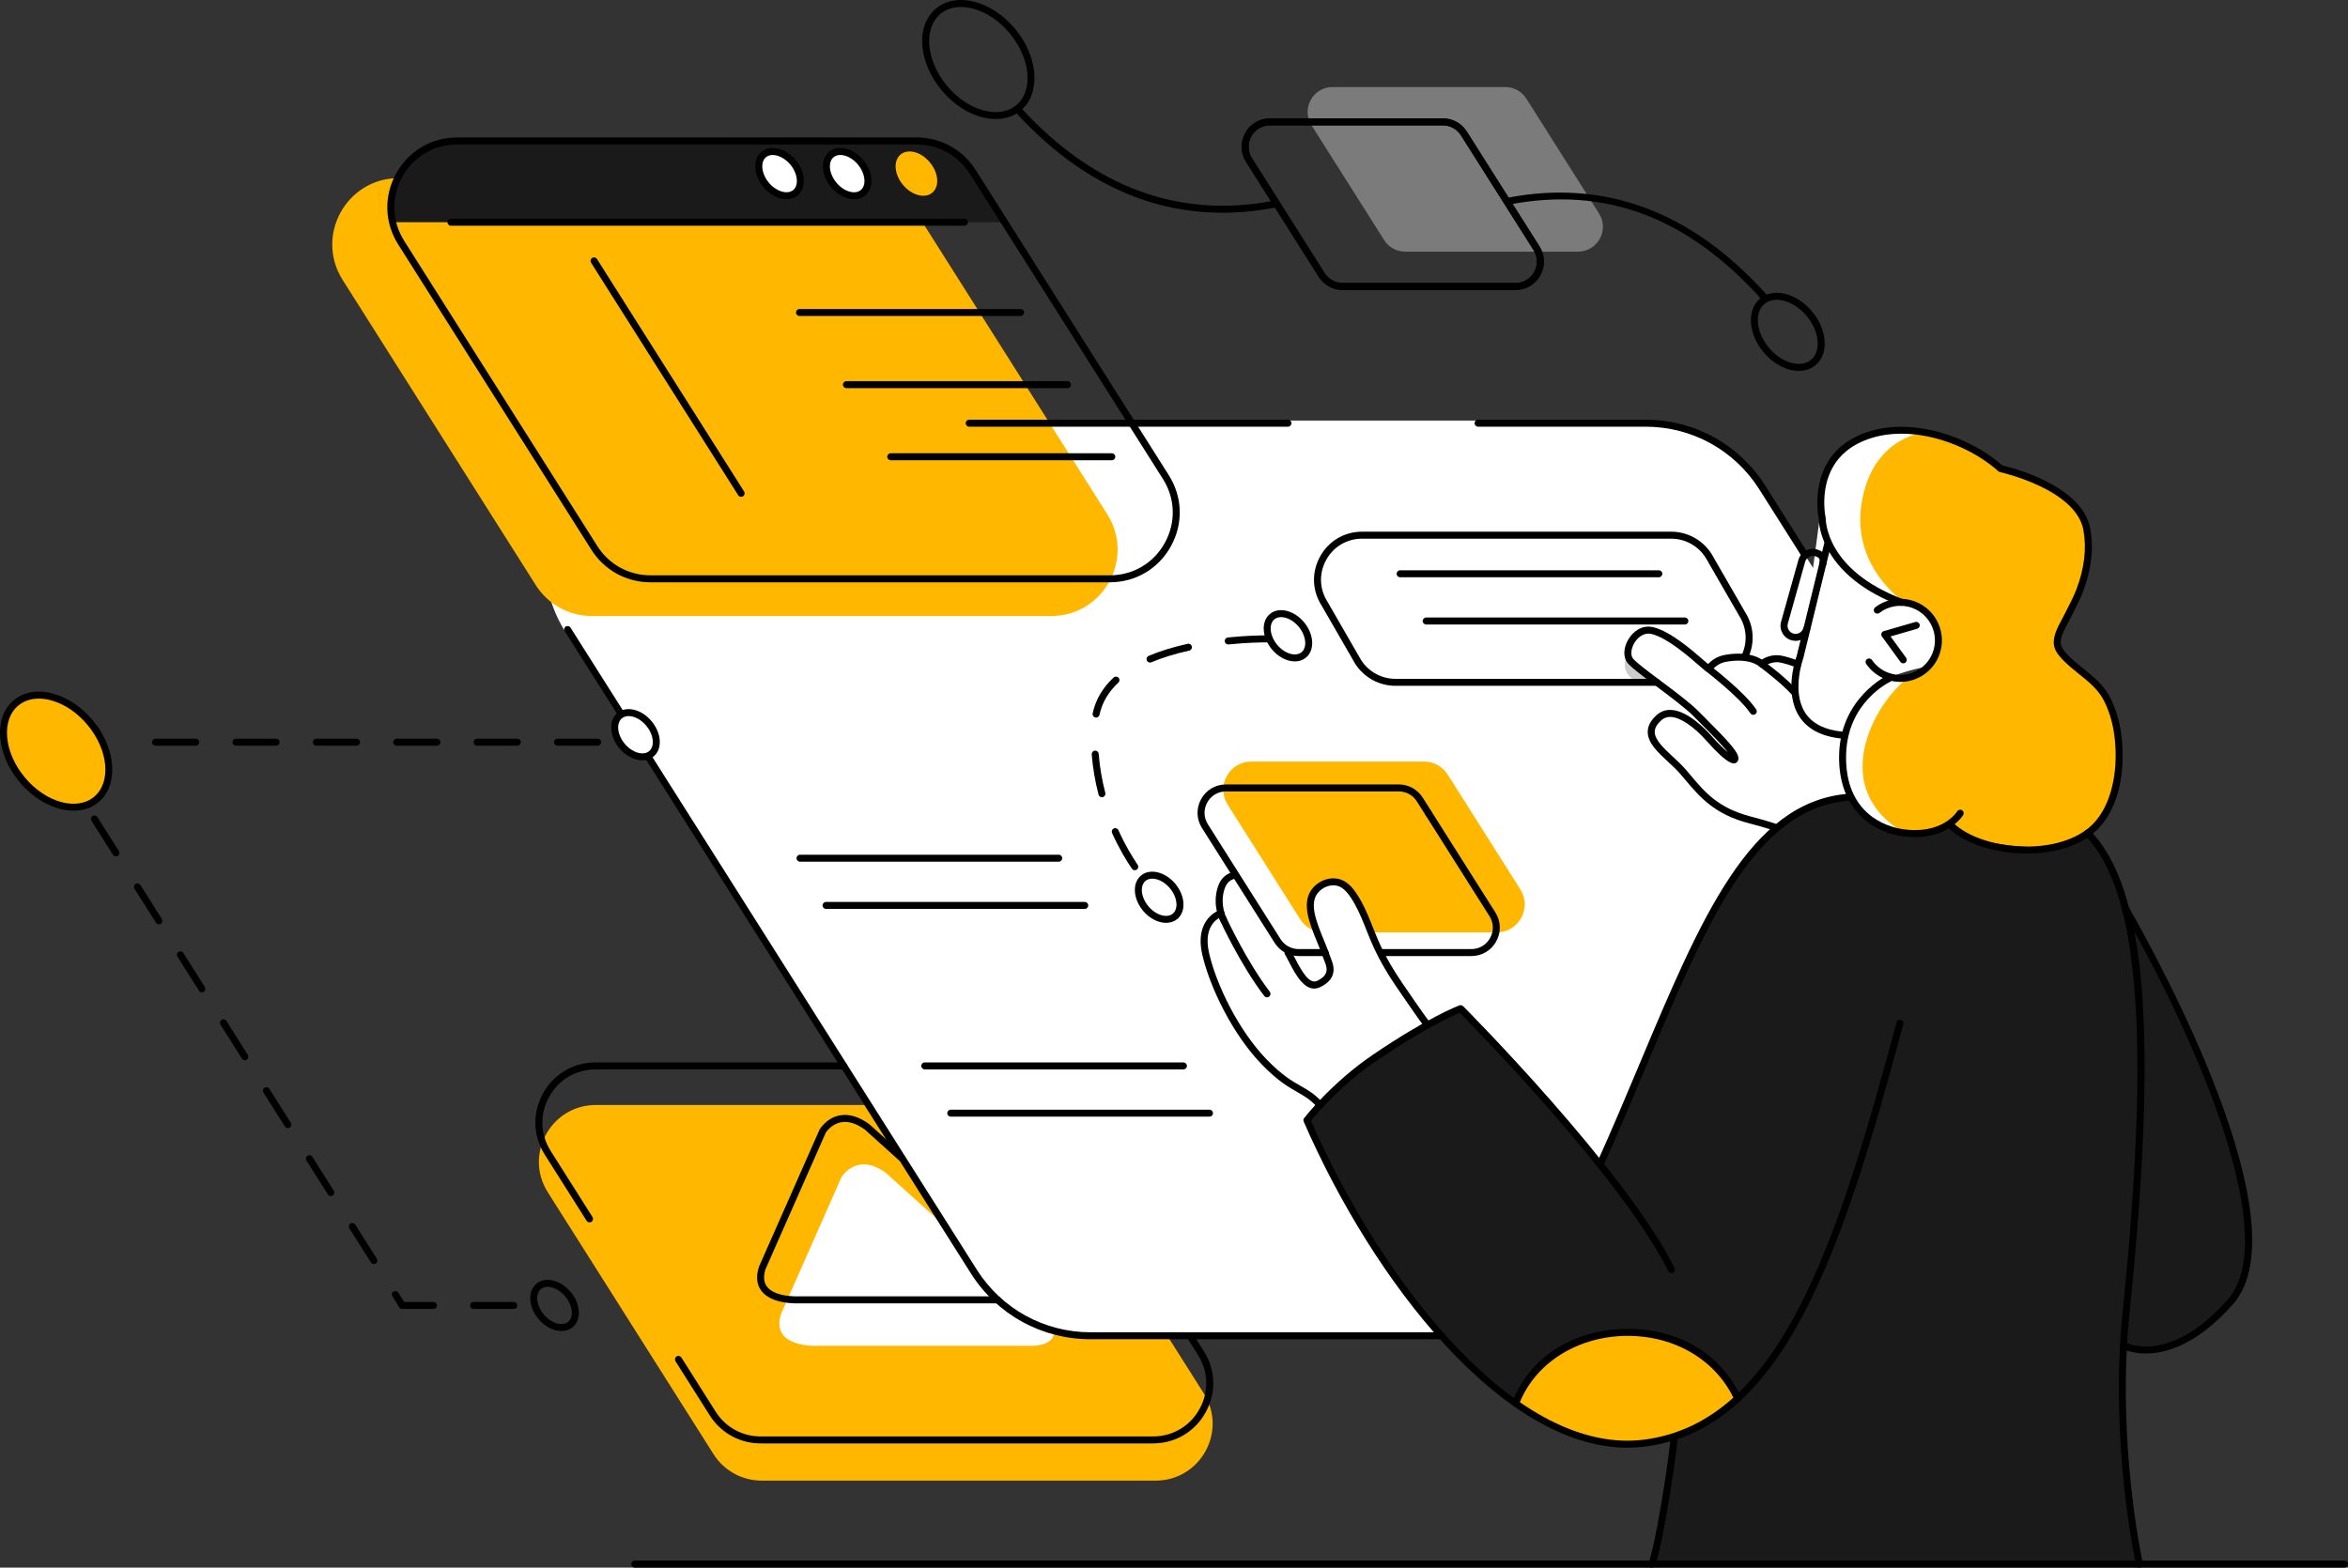 <?xml version="1.0" encoding="UTF-8"?>
<svg xmlns="http://www.w3.org/2000/svg" width="569" height="380" viewBox="0 0 569 380" fill="none">
  <rect x="0" y="0" width="569" height="380" fill="#333333" stroke="none"/>
  <g clip-path="url(#clip0_939_3940)">
    <path d="M256.327 281.822L291.708 337.746C297.516 346.925 290.923 358.907 280.064 358.907H184.552C179.828 358.907 175.433 356.486 172.909 352.492L132.751 289.015C126.943 279.836 133.536 267.854 144.395 267.854H239.906C244.631 267.854 249.026 270.275 251.55 274.269L256.327 281.819V281.822Z" fill="#FFB700"></path>
    <path d="M203.941 285.299C203.941 285.299 207.647 279.137 214.732 284.359L254.524 320.224C254.524 320.224 258.279 325.551 250.581 326.232H197.933C197.933 326.232 186.566 326.802 189.299 318.438L203.938 285.296L203.941 285.299Z" fill="white"></path>
    <path d="M438.301 135.97L524.505 272.233C538.654 294.601 522.59 323.793 496.132 323.793H263.416C251.904 323.793 241.196 317.896 235.043 308.166L137.198 153.504C123.049 131.136 139.113 101.944 165.571 101.944H398.285C409.796 101.944 420.501 107.841 426.657 117.571L438.298 135.97H438.301Z" fill="white"></path>
    <path d="M368.432 215.592L352.926 191.081L350.833 187.767C349.58 185.791 347.438 184.608 345.095 184.608H303.235C300.724 184.608 298.502 185.923 297.286 188.125C296.073 190.326 296.153 192.91 297.498 195.035L315.098 222.856C316.347 224.836 318.493 226.016 320.835 226.016H362.695C365.207 226.016 367.432 224.701 368.645 222.499C369.857 220.297 369.777 217.714 368.435 215.592H368.432Z" fill="#FFB700"></path>
    <path d="M466.03 144.5C466.03 144.5 469.579 143.262 473.974 144.5C478.366 145.738 479.831 148.706 480.182 153.196C480.533 157.686 476.71 163.65 467.84 161.47C467.84 161.47 454.201 163.305 450.763 169.988C447.325 176.667 447.304 177.76 447.304 177.76C447.304 177.76 444.718 187.894 448.504 192.916C448.504 192.916 433.093 195.062 430.637 200.716C430.637 200.716 421.975 197.821 418.864 196.922C415.752 196.023 411.781 191.395 408.814 188.202C405.844 185.011 400.322 180.057 400.279 178.354C400.239 176.651 400.738 173.929 402.757 173.43C404.773 172.934 408.86 173.162 413.191 178.215C417.519 183.269 420.326 184.633 420.486 183.669C420.646 182.705 414.665 175.675 409.279 171.422C403.892 167.173 395.899 160.925 394.723 159.558C393.551 158.191 395.259 154.391 396.936 153.615C398.614 152.839 401.19 152.254 405.788 155.622C410.384 158.991 414.04 161.917 414.04 161.917C414.04 161.917 420.273 156.79 427.276 160.913C427.276 160.913 430.107 158.696 433.902 160.288L434.392 157.652C434.392 157.652 427.916 151.829 428.184 149.636C428.451 147.444 439.055 139.936 439.055 139.936L441.28 123.311C441.28 123.311 444.774 133.365 453.795 139.228C462.817 145.091 466.033 144.497 466.033 144.497L466.03 144.5Z" fill="white"></path>
    <path d="M298.987 211.746C298.987 211.746 293.626 215.115 295.445 221.049C295.445 221.049 290.194 224.073 292.607 232.907C295.02 241.742 298.178 249.003 304.155 254.949C310.136 260.895 319.286 265.736 319.899 267.854C319.899 267.854 324.654 262.669 332.245 257.018C339.835 251.365 345.609 248.63 345.609 248.63C345.609 248.63 334.057 230.105 331.894 225.077C329.733 220.048 326.298 212.781 321.241 214.108C316.184 215.435 317.095 220.889 318.603 224.978C320.111 229.067 324.414 237.089 319.899 237.97C315.381 238.85 312.115 230.311 312.115 230.311C312.115 230.311 310.41 229.628 306.802 223.371C303.195 217.113 298.984 212.177 298.984 212.177V211.74L298.987 211.746Z" fill="white"></path>
    <path d="M446.372 109.14C454.596 101.294 465.79 104.016 471.869 106.424C477.948 108.832 482.571 110.686 485.12 113.935C485.12 113.935 494.809 117.18 499.494 120.069C504.182 122.957 507.533 128.94 506.096 137.097C504.662 145.254 499.518 152.417 499.518 152.417C499.518 152.417 497.047 157.184 500.43 159.462C503.812 161.744 513.169 167.949 513.779 182.508C514.388 197.067 504.692 205.002 494.628 205.31C484.566 205.621 471.971 202.117 471.214 200.18C471.214 200.18 457.865 206.262 449.622 195.463C441.379 184.66 449.674 168.993 454.636 166.375C459.595 163.758 464.867 163.955 464.867 163.955C464.867 163.955 467.899 161.045 469.57 156.309C470.534 153.581 467.914 148.503 464.375 146.843C461.958 145.713 459.041 145.559 459.041 145.559C459.041 145.559 447.551 142.779 441.616 127.434C441.616 127.434 438.144 116.983 446.369 109.137L446.372 109.14Z" fill="#FFB700"></path>
    <path d="M505.415 201.689C505.415 201.689 511.365 207.093 515.068 220.208C515.068 220.208 529.891 246.333 535.342 261.853C540.79 277.369 550.135 299.174 541.775 313.89C533.415 328.606 518.281 327.365 515 326.327C515 326.327 513.67 337.333 514.671 349.253C515.671 361.173 518.451 379.153 518.451 379.153H400.347C400.347 379.153 403.129 366.774 403.893 361.78C404.656 356.785 405.653 348.243 405.653 348.243C405.653 348.243 395.552 354.759 374.372 344.625C353.196 334.491 333.919 304.212 329.53 296.507C325.141 288.803 316.707 271.553 316.707 271.553C316.707 271.553 336.163 250.478 354.086 244.627L387.293 281.554C387.293 281.554 396.238 261.81 402.8 247.121C409.359 232.433 418.264 210.776 427.904 203.238C437.544 195.7 441.41 193.794 448.504 192.919C448.504 192.919 452.552 200.679 459.446 201.723C466.341 202.767 471.213 200.183 471.213 200.183C471.213 200.183 482.214 205.871 491.432 205.48C500.651 205.089 505.412 201.692 505.412 201.692L505.415 201.689Z" fill="#1A1A1A"></path>
    <path d="M371.984 27.221L387.491 51.733C390.037 55.757 387.146 61.007 382.388 61.007H340.528C338.456 61.007 336.533 59.945 335.425 58.196L317.825 30.374C315.28 26.35 318.17 21.099 322.928 21.099H364.788C366.86 21.099 368.783 22.162 369.891 23.911L371.984 27.221Z" fill="#7B7B7B"></path>
    <path d="M227.08 59.462L268.321 124.651C275.093 135.351 267.407 149.319 254.748 149.319H143.413C137.906 149.319 132.784 146.499 129.839 141.843L83.03 67.85C76.261 57.149 83.944 43.181 96.603 43.181H207.938C213.445 43.181 218.567 46.002 221.512 50.658L227.08 59.462Z" fill="#FFB700"></path>
    <path d="M394.333 158.93C394.333 158.93 391.726 163.099 397.498 165.747L400.782 164.706C400.782 164.706 393.893 159.73 394.33 158.93H394.333Z" fill="#CCCCCC"></path>
    <path d="M95.139 53.873H243.45L233.705 39.089C233.705 39.089 231.353 36.006 224.511 34.165C217.669 32.324 109.282 34.233 109.282 34.233C109.282 34.233 92.326 35.849 95.139 53.87V53.873Z" fill="#1A1A1A"></path>
    <path d="M209.14 46.713C207.333 48.213 204.15 47.357 202.03 44.801C199.909 42.245 199.653 38.956 201.46 37.457C203.267 35.957 206.449 36.813 208.57 39.369C210.691 41.925 210.946 45.214 209.143 46.713H209.14Z" fill="white"></path>
    <path d="M192.759 46.713C190.953 48.213 187.77 47.357 185.649 44.801C183.529 42.245 183.273 38.956 185.077 37.457C186.883 35.957 190.066 36.813 192.187 39.369C194.307 41.925 194.563 45.214 192.759 46.713Z" fill="white"></path>
    <path d="M23.334 193.806C18.763 197.603 10.705 195.432 5.337 188.962C-0.031 182.493 -0.68 174.169 3.891 170.375C8.461 166.579 16.52 168.75 21.887 175.219C27.255 181.689 27.905 190.012 23.334 193.806Z" fill="#FFB700"></path>
    <path d="M446.373 109.14C438.148 116.986 441.62 127.438 441.62 127.438C447.551 142.785 459.044 145.562 459.044 145.562C459.044 145.562 459.959 145.618 461.174 145.852C456.81 142.431 448.438 133.876 451.448 120.272C453.867 109.322 461.027 105.784 466.315 104.694C460.239 103.317 452.488 103.305 446.373 109.137V109.14Z" fill="white"></path>
    <path d="M461.373 201.837C441.822 190.265 455.667 168.476 462.887 164.038C460.902 164.214 457.71 164.753 454.635 166.379C449.677 168.996 441.382 184.664 449.621 195.466C453.093 200.014 457.467 201.563 461.373 201.84V201.837Z" fill="white"></path>
    <path d="M367.053 340.311C367.053 340.311 387.059 355.75 405.653 348.237C405.653 348.237 417.192 343.507 421.04 339.014C421.04 339.014 414.733 322.759 394.853 323.294C374.972 323.83 369.718 334.334 367.053 340.311Z" fill="#FFB700"></path>
    <path d="M394.419 350.925C364.197 350.925 332.928 310.885 315.932 271.888C315.809 271.605 315.849 271.282 316.037 271.035C316.101 270.952 322.577 262.558 332.679 255.685C346.09 246.564 353.372 243.82 353.677 243.709C353.981 243.596 354.332 243.669 354.569 243.907C354.96 244.298 393.825 283.374 405.795 307.371C406.005 307.79 405.835 308.298 405.417 308.508C404.995 308.714 404.49 308.548 404.281 308.129C393.077 285.671 357.89 249.677 353.766 245.502C351.904 246.278 344.901 249.425 333.633 257.089C324.984 262.974 319.068 269.973 317.689 271.679C335.341 311.916 368.137 353.136 398.728 348.939C431.219 344.492 444.981 302.398 459.595 247.836C459.715 247.383 460.17 247.109 460.632 247.238C461.084 247.358 461.349 247.823 461.229 248.273C446.452 303.451 432.481 346.026 398.959 350.617C397.454 350.82 395.937 350.925 394.422 350.925H394.419Z" fill="black"></path>
    <path d="M387.759 283.106C387.642 283.106 387.525 283.082 387.411 283.029C386.986 282.835 386.795 282.336 386.986 281.908C390.649 273.782 394.022 265.757 397.279 257.997C412.176 222.536 423.943 194.527 447.677 192.427C448.12 192.386 448.554 192.731 448.594 193.196C448.634 193.661 448.293 194.074 447.825 194.114C425.106 196.122 413.515 223.719 398.839 258.653C395.577 266.422 392.2 274.456 388.528 282.604C388.387 282.918 388.079 283.103 387.756 283.103L387.759 283.106Z" fill="black"></path>
    <path d="M345.612 248.898C345.366 248.898 345.119 248.79 344.953 248.584C344.907 248.529 343.802 247.149 338.348 239.149C336.138 235.903 334.377 232.858 332.974 229.837C332.312 228.408 331.727 226.946 331.142 225.48C330.321 223.411 329.468 221.267 328.391 219.306C328.058 218.702 327.704 218.114 327.326 217.544C326.541 216.377 325.848 215.641 325.079 215.158C324.072 214.53 322.777 214.434 321.524 214.902C320.13 215.42 319.018 216.534 318.618 217.815C317.984 219.848 318.726 222.299 319.471 224.439C319.871 225.591 320.336 226.718 320.804 227.845C321.333 229.123 321.875 230.444 322.324 231.796C322.37 231.94 322.438 232.103 322.512 232.288C323.097 233.729 324.463 237.107 319.936 239.284C316.402 240.981 313.949 236.236 312.33 233.095C311.985 232.421 311.671 231.814 311.391 231.352C311.148 230.952 311.274 230.431 311.674 230.188C312.068 229.948 312.595 230.068 312.838 230.471C313.133 230.958 313.469 231.605 313.838 232.319C315.513 235.568 317.301 238.675 319.206 237.757C322.299 236.27 321.548 234.416 320.945 232.926C320.856 232.701 320.773 232.501 320.717 232.328C320.29 231.035 319.754 229.742 319.24 228.491C318.76 227.334 318.283 226.179 317.873 224.996C317.039 222.601 316.214 219.832 317.002 217.31C317.563 215.512 319.034 214.019 320.936 213.313C322.687 212.661 324.525 212.815 325.978 213.72C327.24 214.511 328.114 215.672 328.732 216.602C329.142 217.212 329.52 217.843 329.877 218.49C331.004 220.544 331.878 222.736 332.718 224.852C333.291 226.287 333.86 227.725 334.513 229.123C335.876 232.06 337.591 235.026 339.751 238.194C345.116 246.068 346.227 247.466 346.274 247.522C346.566 247.885 346.507 248.418 346.144 248.71C345.987 248.836 345.8 248.898 345.615 248.898H345.612Z" fill="black"></path>
    <path d="M296.43 223.666C296.129 223.666 295.833 223.506 295.682 223.217C295.611 223.081 293.943 219.869 294.885 215.863C295.47 213.363 296.624 212.02 298.739 211.374C299.179 211.226 299.659 211.487 299.794 211.934C299.933 212.38 299.681 212.855 299.234 212.99C297.948 213.384 297.046 214.068 296.532 216.251C295.735 219.642 297.163 222.394 297.178 222.422C297.397 222.835 297.24 223.349 296.827 223.568C296.701 223.635 296.566 223.666 296.43 223.666Z" fill="black"></path>
    <path d="M307.039 241.757C306.787 241.757 306.534 241.643 306.368 241.425C300.64 233.945 295.712 223.281 295.663 223.173C295.469 222.749 295.654 222.247 296.078 222.05C296.5 221.862 297.005 222.04 297.202 222.465C297.248 222.573 302.102 233.067 307.71 240.396C307.993 240.766 307.925 241.298 307.553 241.582C307.399 241.702 307.221 241.757 307.039 241.757Z" fill="black"></path>
    <path d="M319.902 268.701C319.671 268.701 319.446 268.609 319.277 268.427C317.51 266.499 316.061 265.674 314.38 264.72C312.219 263.494 309.775 262.105 305.956 258.216C298.664 250.798 293.084 239.081 291.342 231.337C289.362 222.545 295.586 220.599 295.648 220.581C296.097 220.448 296.568 220.704 296.697 221.153C296.83 221.6 296.577 222.068 296.131 222.203C295.934 222.265 291.369 223.771 292.988 230.967C294.678 238.478 300.089 249.84 307.159 257.031C310.813 260.75 313.152 262.078 315.211 263.248C316.941 264.23 318.575 265.16 320.524 267.285C320.837 267.63 320.816 268.165 320.471 268.479C320.308 268.63 320.105 268.701 319.902 268.701Z" fill="black"></path>
    <path d="M460.524 165.298C459.345 165.298 458.148 165.088 456.982 164.648C455.046 163.918 453.405 162.631 452.238 160.931C451.974 160.546 452.072 160.02 452.457 159.755C452.845 159.493 453.371 159.589 453.633 159.974C454.602 161.387 455.966 162.456 457.576 163.065C461.894 164.694 466.733 162.508 468.364 158.188C469.992 153.867 467.804 149.024 463.485 147.395C460.764 146.363 457.754 146.806 455.44 148.577C455.07 148.854 454.538 148.79 454.251 148.417C453.968 148.044 454.039 147.515 454.411 147.231C457.194 145.104 460.804 144.574 464.082 145.809C469.275 147.77 471.906 153.59 469.946 158.785C468.425 162.813 464.584 165.298 460.518 165.301L460.524 165.298Z" fill="black"></path>
    <path d="M461.223 160.793C460.961 160.793 460.706 160.673 460.539 160.445L456.061 154.295C455.898 154.074 455.855 153.784 455.944 153.522C456.033 153.261 456.246 153.061 456.51 152.984L464.141 150.779C464.599 150.652 465.061 150.908 465.19 151.358C465.323 151.807 465.061 152.275 464.612 152.405L458.142 154.277L461.909 159.45C462.186 159.829 462.103 160.358 461.724 160.633C461.574 160.743 461.401 160.796 461.226 160.796L461.223 160.793Z" fill="black"></path>
    <path d="M446.517 179.056C441.485 178.594 437.958 176.753 435.966 173.578C432.251 167.669 435.261 159.379 435.391 159.028L442.162 131.327C442.276 130.874 442.722 130.597 443.187 130.708C443.642 130.819 443.919 131.277 443.809 131.733L437.01 159.527C436.951 159.7 434.132 167.487 437.403 172.685C439.106 175.386 442.199 176.962 446.597 177.369C447.062 177.412 447.407 177.824 447.364 178.289C447.324 178.73 446.954 179.056 446.52 179.056H446.517Z" fill="black"></path>
    <path d="M435.132 155.342C434.803 155.342 434.47 155.296 434.144 155.207C433.208 154.945 432.43 154.329 431.949 153.476C431.469 152.623 431.352 151.638 431.617 150.702L435.818 135.721C436.363 133.781 438.376 132.645 440.321 133.19C441.285 133.461 441.962 133.938 442.341 134.609C442.716 135.281 442.771 136.109 442.501 137.073C442.374 137.522 441.916 137.787 441.457 137.658C441.008 137.532 440.746 137.063 440.872 136.614C441.017 136.1 441.017 135.702 440.866 135.438C440.718 135.173 440.38 134.966 439.866 134.822C438.825 134.532 437.742 135.139 437.45 136.18L433.248 151.161C433.107 151.662 433.171 152.192 433.43 152.651C433.688 153.11 434.104 153.439 434.606 153.581C435.101 153.723 435.634 153.658 436.092 153.399C436.551 153.141 436.877 152.725 437.019 152.223C437.145 151.773 437.616 151.515 438.062 151.635C438.512 151.761 438.776 152.229 438.65 152.679C438.388 153.615 437.773 154.394 436.923 154.874C436.366 155.185 435.754 155.345 435.135 155.345L435.132 155.342Z" fill="black"></path>
    <path d="M400.347 380C400.258 380 400.165 379.985 400.079 379.954C399.636 379.803 399.396 379.326 399.544 378.882C401.104 374.22 403.791 358.297 404.813 349.016C404.865 348.548 405.33 348.218 405.746 348.268C406.21 348.32 406.546 348.736 406.494 349.201C405.552 357.752 402.892 374.208 401.147 379.418C401.027 379.772 400.698 379.997 400.344 379.997L400.347 380Z" fill="black"></path>
    <path d="M520.033 328.095C516.53 328.095 514.403 326.999 514.2 326.891C513.791 326.669 513.637 326.161 513.855 325.749C514.071 325.336 514.591 325.185 514.997 325.398C515.437 325.632 525.844 330.854 539.848 315.039C552.588 300.652 534.065 255.189 514.332 220.627C514.101 220.22 514.243 219.703 514.646 219.472C515.053 219.241 515.57 219.377 515.8 219.786C523.043 232.473 558.304 296.748 541.11 316.16C532.418 325.976 524.896 328.092 520.03 328.092L520.033 328.095Z" fill="black"></path>
    <path d="M518.451 379.997C518.064 379.997 517.716 379.732 517.626 379.335C517.562 379.045 511.141 349.801 514.385 318.047C521.182 251.577 518.384 215.949 505.315 202.52C504.988 202.188 504.995 201.649 505.33 201.326C505.663 200.999 506.201 201.005 506.524 201.341C520.157 215.346 523.013 250.299 516.066 318.22C512.85 349.706 519.212 378.679 519.273 378.968C519.375 379.424 519.089 379.877 518.633 379.978C518.571 379.994 518.51 380 518.448 380L518.451 379.997Z" fill="black"></path>
    <path d="M437.234 135.105C436.954 135.105 436.68 134.966 436.52 134.711L426.341 118.621C420.323 109.109 410.012 103.431 398.762 103.431H358.192C357.724 103.431 357.346 103.052 357.346 102.584C357.346 102.116 357.724 101.738 358.192 101.738H398.762C410.597 101.738 421.441 107.711 427.769 117.716L437.948 133.806C438.197 134.2 438.08 134.723 437.686 134.973C437.544 135.062 437.391 135.105 437.234 135.105Z" fill="black"></path>
    <path d="M312.118 103.431H234.868C234.4 103.431 234.021 103.052 234.021 102.584C234.021 102.116 234.4 101.738 234.868 101.738H312.118C312.586 101.738 312.964 102.116 312.964 102.584C312.964 103.052 312.586 103.431 312.118 103.431Z" fill="black"></path>
    <path d="M349.242 324.64H264.278C252.444 324.64 241.6 318.669 235.272 308.665L136.83 153.051C136.581 152.657 136.698 152.134 137.092 151.884C137.492 151.638 138.012 151.752 138.258 152.146L236.703 307.759C242.721 317.268 253.032 322.95 264.282 322.95H349.245C349.713 322.95 350.091 323.328 350.091 323.796C350.091 324.264 349.713 324.643 349.245 324.643L349.242 324.64Z" fill="black"></path>
    <path d="M268.949 141.15H157.614C151.785 141.15 146.441 138.206 143.323 133.279L96.514 59.286C93.168 53.996 92.971 47.563 95.988 42.079C99.007 36.595 104.544 33.318 110.802 33.318H222.137C227.967 33.318 233.31 36.262 236.425 41.189L241.996 49.993L283.237 115.182C286.586 120.472 286.783 126.905 283.764 132.389C280.747 137.873 275.207 141.15 268.949 141.15ZM110.805 35.015C105.172 35.015 100.189 37.962 97.474 42.898C94.757 47.834 94.935 53.623 97.948 58.384L144.758 132.377C147.565 136.811 152.373 139.459 157.617 139.459H268.952C274.585 139.459 279.568 136.512 282.283 131.576C285.001 126.64 284.822 120.851 281.809 116.09L235 42.097C232.196 37.663 227.388 35.015 222.14 35.015H110.805Z" fill="black"></path>
    <path d="M142.87 296.313C142.589 296.313 142.316 296.175 142.155 295.919L132.026 279.907C129.142 275.349 128.973 269.807 131.574 265.083C134.174 260.359 138.945 257.539 144.335 257.539H204.465C204.933 257.539 205.312 257.917 205.312 258.385C205.312 258.854 204.933 259.232 204.465 259.232H144.335C139.57 259.232 135.353 261.727 133.054 265.902C130.755 270.078 130.906 274.977 133.454 279.005L143.584 295.017C143.833 295.411 143.716 295.935 143.322 296.184C143.18 296.273 143.027 296.316 142.87 296.316V296.313Z" fill="black"></path>
    <path d="M279.418 349.89H184.315C179.295 349.89 174.694 347.356 172.007 343.11L163.699 329.977C163.45 329.582 163.567 329.059 163.961 328.809C164.358 328.557 164.881 328.677 165.128 329.071L173.435 342.205C175.808 345.958 179.877 348.2 184.315 348.2H279.418C284.182 348.2 288.399 345.706 290.698 341.53C292.997 337.355 292.847 332.455 290.298 328.428L287.651 324.246C287.402 323.852 287.519 323.328 287.913 323.079C288.304 322.829 288.833 322.946 289.079 323.341L291.726 327.522C294.61 332.08 294.78 337.622 292.179 342.346C289.578 347.07 284.807 349.89 279.414 349.89H279.418Z" fill="black"></path>
    <path d="M367.247 70.292H325.387C323.014 70.292 320.838 69.094 319.567 67.086L301.967 39.264C300.604 37.109 300.524 34.488 301.755 32.256C302.983 30.023 305.236 28.69 307.784 28.69H349.647C352.02 28.69 354.197 29.888 355.465 31.896L373.064 59.717C374.428 61.873 374.508 64.493 373.277 66.726C372.049 68.958 369.796 70.292 367.247 70.292ZM307.784 30.387C305.864 30.387 304.165 31.394 303.235 33.075C302.309 34.759 302.367 36.736 303.395 38.362L320.995 66.184C321.952 67.696 323.596 68.601 325.384 68.601H367.244C369.165 68.601 370.864 67.594 371.793 65.913C372.72 64.228 372.661 62.252 371.633 60.626L356.126 36.114L354.033 32.804C353.076 31.292 351.433 30.387 349.644 30.387H307.781H307.784Z" fill="black"></path>
    <path d="M367.247 70.292H325.387C323.014 70.292 320.838 69.094 319.567 67.086L301.967 39.264C300.604 37.109 300.524 34.488 301.755 32.256C302.983 30.023 305.236 28.69 307.784 28.69H349.647C352.02 28.69 354.197 29.888 355.465 31.896L373.064 59.717C374.428 61.873 374.508 64.493 373.277 66.726C372.049 68.958 369.796 70.292 367.247 70.292ZM307.784 30.387C305.864 30.387 304.165 31.394 303.235 33.075C302.309 34.759 302.367 36.736 303.395 38.362L320.995 66.184C321.952 67.696 323.596 68.601 325.384 68.601H367.244C369.165 68.601 370.864 67.594 371.793 65.913C372.72 64.228 372.661 62.252 371.633 60.626L356.126 36.114L354.033 32.804C353.076 31.292 351.433 30.387 349.644 30.387H307.781H307.784Z" fill="black"></path>
    <path d="M321.115 231.752H314.701C312.328 231.752 310.152 230.555 308.884 228.547L291.284 200.725C289.92 198.57 289.84 195.952 291.068 193.717C292.297 191.484 294.553 190.151 297.101 190.151H338.961C341.334 190.151 343.51 191.349 344.782 193.356L346.875 196.667C347.124 197.061 347.007 197.584 346.613 197.834C346.225 198.086 345.693 197.966 345.446 197.572L343.353 194.262C342.396 192.75 340.753 191.845 338.964 191.845H297.104C295.184 191.845 293.482 192.851 292.555 194.536C291.629 196.22 291.69 198.194 292.718 199.82L310.318 227.642C311.275 229.154 312.916 230.059 314.707 230.059H321.121C321.589 230.059 321.968 230.438 321.968 230.906C321.968 231.374 321.589 231.752 321.121 231.752H321.115Z" fill="black"></path>
    <path d="M356.56 231.752H334.864C334.396 231.752 334.018 231.374 334.018 230.906C334.018 230.438 334.396 230.059 334.864 230.059H356.56C358.481 230.059 360.183 229.052 361.11 227.368C362.036 225.683 361.978 223.709 360.95 222.083L345.443 197.572C345.194 197.178 345.311 196.654 345.705 196.405C346.099 196.152 346.625 196.273 346.871 196.667L362.378 221.178C363.741 223.334 363.821 225.954 362.59 228.187C361.362 230.419 359.106 231.752 356.557 231.752H356.56Z" fill="black"></path>
    <path d="M401.515 166.246H338.205C334.188 166.246 330.51 164.22 328.365 160.827L320.239 146.733C317.949 143.12 317.817 138.689 319.894 134.914C321.975 131.136 325.788 128.882 330.098 128.882H404.944C408.957 128.882 412.636 130.908 414.784 134.301L422.91 148.395C425.033 151.749 425.311 155.77 423.658 159.404C423.464 159.832 422.953 160.014 422.537 159.826C422.113 159.632 421.925 159.13 422.119 158.705C423.528 155.601 423.288 152.164 421.463 149.273L413.337 135.179C411.518 132.309 408.376 130.575 404.944 130.575H330.098C326.413 130.575 323.154 132.503 321.378 135.73C319.602 138.957 319.719 142.745 321.686 145.858L329.811 159.952C331.627 162.822 334.77 164.556 338.205 164.556H401.515C401.983 164.556 402.361 164.934 402.361 165.402C402.361 165.87 401.983 166.249 401.515 166.249V166.246Z" fill="black"></path>
    <path d="M430.324 201.461C430.204 201.461 430.087 201.434 429.973 201.384C429.915 201.357 428.742 200.848 423.737 199.54C415.417 197.363 411.853 193.129 408.403 189.03L407.258 187.678C406.393 186.671 405.313 185.67 404.269 184.7C401.705 182.314 399.28 180.063 399.301 177.384C399.314 175.955 400.019 174.631 401.459 173.338C402.456 172.436 403.669 172.011 405.042 172.097C408.988 172.325 413.22 176.657 414.86 178.511C416.436 180.294 417.778 181.584 418.732 182.385C417.317 180.556 414.433 177.661 412.343 175.561L410.508 173.71C408.532 171.703 404.749 168.876 401.413 166.382C398.261 164.023 395.537 161.987 394.5 160.802C393.293 159.425 393.349 157.07 394.632 154.945C395.743 153.107 397.907 151.376 400.646 152.041C404.811 153.045 410.037 157.596 412.844 160.038C413.288 160.423 413.651 160.743 413.915 160.962C413.949 160.928 413.986 160.897 414.02 160.864C414.673 160.251 415.885 159.114 418.101 158.733C423.088 157.873 425.824 159.148 426.923 159.878C427.782 159.358 429.533 158.542 431.614 158.917C432.62 159.099 434.618 159.678 435.686 160.146C436.114 160.334 436.307 160.833 436.12 161.261C435.932 161.689 435.433 161.88 435.005 161.695C434.156 161.322 432.291 160.759 431.309 160.583C429.225 160.208 427.434 161.569 427.418 161.584C427.08 161.852 426.584 161.821 426.286 161.516C426.273 161.501 424.045 159.432 418.388 160.405C416.673 160.7 415.774 161.544 415.177 162.101C414.737 162.511 414.079 163.136 413.318 162.634C413.057 162.459 412.496 161.978 411.733 161.316C409.228 159.133 404.011 154.594 400.249 153.689C398.396 153.233 396.882 154.499 396.082 155.823C395.208 157.27 395.078 158.893 395.774 159.687C396.694 160.74 399.48 162.822 402.429 165.027C405.814 167.558 409.649 170.425 411.718 172.525L413.546 174.369C418.215 179.059 421.065 182.021 421.262 183.592C421.376 184.503 420.853 184.845 420.622 184.95C420.219 185.141 418.969 185.711 413.595 179.635C410.474 176.106 407.242 173.923 404.949 173.79C404.054 173.741 403.26 174 402.592 174.597C401.527 175.555 401.007 176.473 400.997 177.399C400.982 179.33 403.14 181.338 405.423 183.46C406.501 184.46 407.615 185.495 408.541 186.573L409.702 187.94C413.127 192.014 416.365 195.86 424.171 197.902C429.361 199.26 430.567 199.792 430.687 199.848C431.112 200.048 431.293 200.55 431.096 200.975C430.952 201.283 430.647 201.464 430.33 201.464L430.324 201.461Z" fill="black"></path>
    <path d="M424.878 173.276C424.608 173.276 424.337 173.144 424.174 172.901C421.542 168.941 413.348 162.662 413.262 162.597C412.893 162.314 412.819 161.784 413.102 161.412C413.388 161.039 413.918 160.968 414.29 161.251C414.635 161.516 422.798 167.767 425.58 171.961C425.842 172.349 425.734 172.876 425.346 173.135C425.202 173.23 425.038 173.276 424.878 173.276Z" fill="black"></path>
    <path d="M434.811 168.614C434.583 168.614 434.358 168.525 434.192 168.343C431.145 165.079 426.433 161.636 426.384 161.603C426.005 161.328 425.922 160.799 426.199 160.42C426.476 160.038 427.005 159.961 427.381 160.232C427.578 160.377 432.272 163.801 435.43 167.188C435.75 167.53 435.731 168.066 435.39 168.386C435.226 168.537 435.02 168.614 434.811 168.614Z" fill="black"></path>
    <path d="M568.157 379.997H153.844C153.377 379.997 152.998 379.618 152.998 379.15C152.998 378.682 153.377 378.303 153.844 378.303H568.157C568.624 378.303 569.003 378.682 569.003 379.15C569.003 379.618 568.624 379.997 568.157 379.997Z" fill="black"></path>
    <path d="M401.988 139.933H339.3C338.832 139.933 338.453 139.555 338.453 139.087C338.453 138.619 338.832 138.24 339.3 138.24H401.988C402.456 138.24 402.834 138.619 402.834 139.087C402.834 139.555 402.456 139.933 401.988 139.933Z" fill="black"></path>
    <path d="M408.297 151.385H345.612C345.144 151.385 344.766 151.007 344.766 150.539C344.766 150.07 345.144 149.692 345.612 149.692H408.297C408.765 149.692 409.144 150.07 409.144 150.539C409.144 151.007 408.765 151.385 408.297 151.385Z" fill="black"></path>
    <path d="M256.559 208.879H193.874C193.406 208.879 193.027 208.501 193.027 208.032C193.027 207.564 193.406 207.186 193.874 207.186H256.559C257.027 207.186 257.405 207.564 257.405 208.032C257.405 208.501 257.027 208.879 256.559 208.879Z" fill="black"></path>
    <path d="M262.869 220.331H200.18C199.713 220.331 199.334 219.953 199.334 219.484C199.334 219.016 199.713 218.638 200.18 218.638H262.869C263.337 218.638 263.715 219.016 263.715 219.484C263.715 219.953 263.337 220.331 262.869 220.331Z" fill="black"></path>
    <path d="M286.785 259.229H224.096C223.629 259.229 223.25 258.85 223.25 258.382C223.25 257.914 223.629 257.536 224.096 257.536H286.785C287.253 257.536 287.631 257.914 287.631 258.382C287.631 258.85 287.253 259.229 286.785 259.229Z" fill="black"></path>
    <path d="M293.093 270.681H230.405C229.937 270.681 229.559 270.302 229.559 269.834C229.559 269.366 229.937 268.988 230.405 268.988H293.093C293.561 268.988 293.94 269.366 293.94 269.834C293.94 270.302 293.561 270.681 293.093 270.681Z" fill="black"></path>
    <path d="M233.708 54.719H109.286C108.818 54.719 108.439 54.341 108.439 53.873C108.439 53.405 108.818 53.026 109.286 53.026H233.708C234.176 53.026 234.555 53.405 234.555 53.873C234.555 54.341 234.176 54.719 233.708 54.719Z" fill="black"></path>
    <path d="M247.325 76.601H193.751C193.283 76.601 192.904 76.222 192.904 75.754C192.904 75.286 193.283 74.907 193.751 74.907H247.325C247.793 74.907 248.172 75.286 248.172 75.754C248.172 76.222 247.793 76.601 247.325 76.601Z" fill="black"></path>
    <path d="M258.687 94.085H205.116C204.648 94.085 204.27 93.707 204.27 93.239C204.27 92.771 204.648 92.392 205.116 92.392H258.687C259.155 92.392 259.534 92.771 259.534 93.239C259.534 93.707 259.155 94.085 258.687 94.085Z" fill="black"></path>
    <path d="M269.43 111.57H215.858C215.39 111.57 215.012 111.191 215.012 110.723C215.012 110.255 215.39 109.876 215.858 109.876H269.43C269.898 109.876 270.276 110.255 270.276 110.723C270.276 111.191 269.898 111.57 269.43 111.57Z" fill="black"></path>
    <path d="M464.139 202.918C462.997 202.918 461.759 202.819 460.421 202.597C453.067 201.366 445.332 195.521 445.683 182.813C446.062 169.138 457.315 163.74 457.432 163.687C457.847 163.493 458.355 163.672 458.552 164.097C458.752 164.519 458.568 165.024 458.146 165.221C457.721 165.421 447.724 170.255 447.376 182.856C446.976 197.483 457.475 200.383 460.701 200.925C470.489 202.554 474.154 196.916 474.305 196.673C474.551 196.279 475.078 196.156 475.469 196.402C475.866 196.648 475.989 197.166 475.746 197.563C475.595 197.809 472.354 202.918 464.142 202.918H464.139Z" fill="black"></path>
    <path d="M491.123 206.896C483.385 206.896 475.93 204.424 472.006 200.525C471.673 200.199 471.673 199.66 472.003 199.33C472.329 198.998 472.87 198.998 473.197 199.327C476.909 203.01 484.056 205.295 491.658 205.2C498.347 205.095 504.059 203.056 507.331 199.601C511.074 195.647 513.013 188.978 512.653 181.307C512.447 176.848 511.483 172.953 509.797 169.732C508.393 167.062 506.171 165.276 503.813 163.389C502.422 162.274 500.987 161.119 499.704 159.758C498.759 158.751 497.783 157.513 497.694 155.952C497.586 154.018 498.719 151.9 499.63 150.2C499.812 149.861 499.987 149.535 500.141 149.23L500.806 147.927C501.658 146.271 502.539 144.555 503.207 142.806C505.121 137.772 505.684 132.95 504.881 128.485C503.093 118.566 484.844 114.474 484.659 114.434C484.517 114.403 484.385 114.335 484.277 114.24C475.579 106.511 460.313 101.965 449.811 107.745C439.724 113.297 442.39 125.362 442.42 125.485C442.436 126.197 442.473 138.16 461.073 145.214C461.51 145.381 461.731 145.867 461.565 146.305C461.399 146.745 460.916 146.967 460.473 146.797C441.383 139.555 440.758 127.12 440.749 125.762C440.497 124.491 438.333 112.133 448.998 106.264C460.085 100.161 476.072 104.801 485.238 112.829C487.491 113.35 504.65 117.658 506.549 128.186C507.408 132.962 506.817 138.083 504.789 143.413C504.09 145.251 503.185 147.007 502.314 148.706L501.652 150C501.492 150.314 501.314 150.653 501.123 151.007C500.31 152.519 499.301 154.403 499.384 155.863C499.442 156.885 500.2 157.821 500.935 158.606C502.136 159.884 503.527 160.999 504.869 162.077C507.257 163.992 509.726 165.972 511.292 168.956C513.099 172.396 514.124 176.528 514.343 181.239C514.567 186.015 514.115 194.905 508.559 200.775C504.976 204.559 498.827 206.795 491.683 206.905C491.495 206.905 491.307 206.909 491.123 206.909V206.896Z" fill="black"></path>
    <path d="M225.921 46.713C224.115 48.213 220.932 47.357 218.811 44.801C216.691 42.245 216.435 38.956 218.239 37.457C220.046 35.957 223.228 36.813 225.349 39.369C227.47 41.925 227.725 45.214 225.921 46.713Z" fill="#FFB700"></path>
    <path d="M206.974 48.302C206.493 48.302 205.998 48.234 205.487 48.096C203.976 47.689 202.52 46.71 201.384 45.343C198.968 42.43 198.762 38.602 200.922 36.807C202.012 35.899 203.505 35.643 205.118 36.077C206.629 36.484 208.085 37.463 209.22 38.83C211.637 41.743 211.843 45.571 209.682 47.366C208.937 47.985 208.005 48.302 206.974 48.302ZM203.64 37.565C203 37.565 202.437 37.749 202.003 38.11C200.584 39.289 200.895 42.107 202.683 44.262C203.597 45.364 204.748 46.147 205.924 46.464C206.995 46.753 207.943 46.612 208.599 46.067C210.018 44.887 209.707 42.07 207.919 39.914C207.004 38.812 205.853 38.03 204.677 37.712C204.314 37.614 203.966 37.568 203.64 37.568V37.565Z" fill="black"></path>
    <path d="M313.789 160.331C313.312 160.331 312.813 160.263 312.299 160.124C310.788 159.718 309.332 158.739 308.197 157.372C305.78 154.462 305.574 150.631 307.735 148.836C308.824 147.93 310.317 147.672 311.93 148.106C313.441 148.512 314.897 149.492 316.033 150.859C318.449 153.769 318.655 157.599 316.495 159.395C315.75 160.014 314.817 160.331 313.786 160.331H313.789ZM310.453 149.593C309.816 149.593 309.252 149.778 308.818 150.138C307.399 151.318 307.71 154.135 309.499 156.291C310.413 157.393 311.564 158.175 312.74 158.492C313.805 158.779 314.759 158.64 315.414 158.095C316.833 156.916 316.522 154.098 314.734 151.943C313.82 150.84 312.669 150.058 311.493 149.741C311.13 149.642 310.782 149.593 310.453 149.593Z" fill="black"></path>
    <path d="M157.843 182.736C156.037 184.236 152.854 183.379 150.733 180.824C148.613 178.268 148.357 174.979 150.161 173.479C151.967 171.98 155.15 172.836 157.271 175.392C159.391 177.948 159.647 181.236 157.843 182.736Z" fill="white"></path>
    <path d="M155.682 184.306C153.789 184.306 151.659 183.259 150.08 181.363C148.941 179.992 148.249 178.379 148.128 176.817C147.999 175.148 148.529 173.732 149.621 172.827C150.711 171.921 152.201 171.663 153.817 172.097C155.328 172.503 156.784 173.483 157.919 174.85C159.055 176.22 159.751 177.834 159.871 179.392C160 181.064 159.471 182.48 158.381 183.386C157.63 184.011 156.688 184.306 155.682 184.306ZM152.339 173.584C151.699 173.584 151.136 173.769 150.702 174.129C150.046 174.674 149.732 175.583 149.818 176.688C149.914 177.901 150.471 179.179 151.385 180.282C153.176 182.437 155.885 183.259 157.304 182.083C157.959 181.538 158.273 180.63 158.187 179.524C158.092 178.311 157.538 177.033 156.621 175.931C155.706 174.828 154.552 174.046 153.379 173.729C153.016 173.633 152.668 173.584 152.342 173.584H152.339Z" fill="black"></path>
    <path d="M17.846 196.507C13.447 196.507 8.424 194.009 4.684 189.504C1.976 186.243 0.326 182.416 0.043 178.73C-0.253 174.936 0.923 171.74 3.352 169.723C5.78 167.709 9.138 167.142 12.81 168.128C16.377 169.088 19.831 171.413 22.539 174.677C28.197 181.495 28.797 190.37 23.875 194.459C22.204 195.848 20.108 196.507 17.846 196.507ZM9.397 169.35C7.476 169.35 5.768 169.917 4.432 171.028C2.44 172.682 1.48 175.373 1.729 178.6C1.991 181.938 3.502 185.427 5.986 188.423C11.053 194.524 18.59 196.642 22.792 193.156C26.996 189.661 26.298 181.861 21.234 175.758C18.747 172.762 15.599 170.631 12.367 169.763C11.336 169.486 10.338 169.347 9.394 169.347L9.397 169.35Z" fill="black"></path>
    <path d="M241.322 28.85C236.924 28.85 231.901 26.353 228.161 21.848C225.452 18.587 223.806 14.759 223.519 11.076C223.224 7.283 224.4 4.083 226.828 2.069C229.257 0.052 232.612 -0.511 236.287 0.474C239.854 1.435 243.307 3.76 246.013 7.021C251.67 13.838 252.27 22.713 247.349 26.802C245.677 28.191 243.581 28.85 241.319 28.85H241.322ZM232.873 1.694C230.953 1.694 229.244 2.26 227.908 3.369C225.914 5.025 224.957 7.714 225.206 10.944C225.465 14.282 226.979 17.771 229.463 20.767C234.526 26.867 242.064 28.986 246.268 25.5C250.47 22.008 249.774 14.205 244.711 8.105C242.227 5.109 239.078 2.981 235.846 2.109C234.815 1.832 233.818 1.694 232.873 1.694Z" fill="black"></path>
    <path d="M136.063 322.651C134.171 322.651 132.038 321.604 130.465 319.707C129.329 318.337 128.633 316.723 128.513 315.165C128.384 313.493 128.913 312.076 130.003 311.171C132.167 309.37 135.891 310.284 138.304 313.194C139.44 314.565 140.136 316.178 140.256 317.736C140.385 319.408 139.855 320.825 138.766 321.73C138.012 322.355 137.073 322.651 136.063 322.651ZM132.712 311.935C132.09 311.935 131.523 312.11 131.083 312.474C130.428 313.019 130.114 313.927 130.2 315.033C130.295 316.246 130.849 317.524 131.767 318.626C133.558 320.785 136.27 321.601 137.686 320.428C138.341 319.882 138.655 318.974 138.569 317.869C138.473 316.655 137.919 315.377 137.002 314.275C135.768 312.788 134.097 311.935 132.708 311.935H132.712Z" fill="black"></path>
    <path d="M282.585 223.703C280.692 223.703 278.559 222.656 276.983 220.759C275.598 219.09 274.869 217.015 275.038 215.207C275.152 213.966 275.666 212.935 276.524 212.223C278.688 210.425 282.413 211.34 284.826 214.247C285.961 215.617 286.657 217.23 286.777 218.789C286.906 220.461 286.377 221.877 285.287 222.782C284.536 223.407 283.594 223.703 282.588 223.703H282.585ZM279.233 212.987C278.611 212.987 278.045 213.163 277.605 213.526C276.968 214.056 276.774 214.819 276.721 215.364C276.595 216.732 277.18 218.345 278.285 219.678C280.073 221.834 282.785 222.656 284.204 221.48C284.859 220.935 285.173 220.026 285.087 218.921C284.992 217.708 284.435 216.43 283.521 215.327C282.286 213.84 280.615 212.987 279.23 212.987H279.233Z" fill="black"></path>
    <path d="M190.599 48.287C188.706 48.287 186.576 47.24 184.997 45.343C182.581 42.43 182.375 38.602 184.536 36.807C186.693 35.009 190.421 35.917 192.837 38.83C195.253 41.743 195.459 45.571 193.299 47.366C192.548 47.991 191.606 48.287 190.596 48.287H190.599ZM187.247 37.571C186.626 37.571 186.059 37.743 185.619 38.11C184.2 39.289 184.511 42.107 186.299 44.262C188.091 46.421 190.805 47.24 192.218 46.063C193.637 44.884 193.326 42.066 191.538 39.911C190.304 38.424 188.629 37.571 187.244 37.571H187.247Z" fill="black"></path>
    <path d="M274.994 210.946C274.724 210.946 274.459 210.816 274.296 210.576C273.061 208.759 271.224 205.785 269.494 201.935C269.3 201.51 269.494 201.009 269.919 200.818C270.344 200.624 270.845 200.818 271.036 201.243C272.714 204.981 274.496 207.863 275.693 209.628C275.955 210.012 275.856 210.539 275.468 210.804C275.324 210.902 275.158 210.949 274.994 210.949V210.946ZM267.032 193.255C266.656 193.255 266.312 193.002 266.213 192.621C265.379 189.418 264.825 186.142 264.563 182.878C264.526 182.409 264.871 182.003 265.339 181.966C265.782 181.92 266.213 182.277 266.25 182.742C266.502 185.905 267.041 189.085 267.85 192.192C267.971 192.645 267.697 193.107 267.244 193.224C267.173 193.243 267.099 193.252 267.032 193.252V193.255ZM265.619 173.944C265.561 173.944 265.502 173.941 265.444 173.926C264.985 173.831 264.693 173.381 264.791 172.925C265.484 169.646 267.189 166.72 269.867 164.232C270.205 163.915 270.744 163.937 271.061 164.275C271.378 164.617 271.359 165.153 271.015 165.473C268.602 167.718 267.063 170.342 266.444 173.273C266.361 173.673 266.01 173.944 265.616 173.944H265.619ZM278.691 160.608C278.362 160.608 278.048 160.414 277.912 160.091C277.731 159.659 277.934 159.164 278.365 158.982C281.123 157.821 284.302 156.839 287.817 156.063C288.285 155.955 288.725 156.254 288.827 156.706C288.928 157.162 288.639 157.615 288.183 157.713C284.77 158.468 281.686 159.419 279.02 160.54C278.913 160.586 278.805 160.608 278.694 160.608H278.691ZM297.633 156.217C297.202 156.217 296.835 155.893 296.792 155.456C296.746 154.991 297.082 154.576 297.546 154.526C302.04 154.067 305.571 154.018 306.882 154.018H307.411C307.879 154.034 308.245 154.422 308.236 154.89C308.227 155.352 307.848 155.718 307.39 155.718C307.368 155.718 306.882 155.715 306.882 155.715C305.598 155.715 302.136 155.764 297.719 156.217C297.691 156.217 297.66 156.22 297.633 156.22V156.217Z" fill="black"></path>
    <path d="M144.839 180.756H135.1C134.633 180.756 134.254 180.377 134.254 179.909C134.254 179.441 134.633 179.062 135.1 179.062H144.839C145.307 179.062 145.686 179.441 145.686 179.909C145.686 180.377 145.307 180.756 144.839 180.756ZM125.359 180.756H115.62C115.152 180.756 114.774 180.377 114.774 179.909C114.774 179.441 115.152 179.062 115.62 179.062H125.359C125.827 179.062 126.205 179.441 126.205 179.909C126.205 180.377 125.827 180.756 125.359 180.756ZM105.879 180.756H96.137C95.669 180.756 95.29 180.377 95.29 179.909C95.29 179.441 95.669 179.062 96.137 179.062H105.879C106.346 179.062 106.725 179.441 106.725 179.909C106.725 180.377 106.346 180.756 105.879 180.756ZM86.398 180.756H76.66C76.192 180.756 75.813 180.377 75.813 179.909C75.813 179.441 76.192 179.062 76.66 179.062H86.398C86.866 179.062 87.245 179.441 87.245 179.909C87.245 180.377 86.866 180.756 86.398 180.756ZM66.918 180.756H57.179C56.712 180.756 56.333 180.377 56.333 179.909C56.333 179.441 56.712 179.062 57.179 179.062H66.918C67.386 179.062 67.764 179.441 67.764 179.909C67.764 180.377 67.386 180.756 66.918 180.756ZM47.438 180.756H37.696C37.228 180.756 36.85 180.377 36.85 179.909C36.85 179.441 37.228 179.062 37.696 179.062H47.438C47.906 179.062 48.284 179.441 48.284 179.909C48.284 180.377 47.906 180.756 47.438 180.756Z" fill="black"></path>
    <path d="M124.525 317.296H114.786C114.318 317.296 113.94 316.917 113.94 316.449C113.94 315.981 114.318 315.602 114.786 315.602H124.525C124.993 315.602 125.371 315.981 125.371 316.449C125.371 316.917 124.993 317.296 124.525 317.296ZM105.045 317.296H97.485C97.017 317.296 96.639 316.917 96.639 316.449C96.639 315.981 97.017 315.602 97.485 315.602H105.045C105.512 315.602 105.891 315.981 105.891 316.449C105.891 316.917 105.512 317.296 105.045 317.296Z" fill="black"></path>
    <path d="M97.487 317.296C97.207 317.296 96.933 317.157 96.77 316.902L95.093 314.25C94.843 313.856 94.96 313.333 95.354 313.083C95.751 312.831 96.272 312.951 96.521 313.345L98.198 315.996C98.448 316.391 98.331 316.914 97.937 317.163C97.795 317.253 97.641 317.296 97.484 317.296H97.487ZM90.602 306.41C90.322 306.41 90.048 306.272 89.885 306.016L84.674 297.785C84.424 297.391 84.541 296.868 84.935 296.618C85.329 296.366 85.853 296.486 86.102 296.88L91.313 305.111C91.562 305.505 91.445 306.029 91.051 306.278C90.91 306.367 90.756 306.41 90.599 306.41H90.602ZM80.183 289.942C79.903 289.942 79.629 289.804 79.466 289.548L74.258 281.317C74.009 280.923 74.126 280.399 74.52 280.15C74.914 279.898 75.437 280.018 75.686 280.412L80.894 288.643C81.143 289.037 81.026 289.56 80.632 289.81C80.491 289.899 80.337 289.942 80.18 289.942H80.183ZM69.767 273.474C69.487 273.474 69.213 273.336 69.05 273.08L63.842 264.849C63.593 264.455 63.71 263.931 64.104 263.682C64.498 263.429 65.021 263.549 65.27 263.944L70.478 272.175C70.728 272.569 70.611 273.092 70.217 273.342C70.075 273.431 69.921 273.474 69.764 273.474H69.767ZM59.349 257.006C59.068 257.006 58.794 256.867 58.631 256.612L53.423 248.378C53.174 247.984 53.291 247.46 53.685 247.211C54.079 246.958 54.602 247.078 54.852 247.472L60.059 255.706C60.309 256.101 60.192 256.624 59.798 256.873C59.656 256.963 59.502 257.006 59.345 257.006H59.349ZM48.93 240.538C48.65 240.538 48.376 240.399 48.212 240.144L43.005 231.909C42.755 231.515 42.872 230.992 43.266 230.742C43.663 230.49 44.184 230.61 44.433 231.004L49.641 239.238C49.89 239.632 49.773 240.156 49.379 240.405C49.237 240.495 49.084 240.538 48.927 240.538H48.93ZM38.514 224.07C38.234 224.07 37.96 223.931 37.797 223.675L32.589 215.441C32.34 215.047 32.457 214.524 32.85 214.274C33.245 214.022 33.768 214.142 34.017 214.536L39.225 222.77C39.474 223.164 39.357 223.688 38.963 223.937C38.822 224.026 38.668 224.07 38.511 224.07H38.514ZM28.095 207.601C27.815 207.601 27.541 207.463 27.378 207.207L22.17 198.973C21.921 198.579 22.038 198.055 22.432 197.806C22.826 197.554 23.349 197.674 23.598 198.068L28.806 206.302C29.055 206.696 28.939 207.22 28.544 207.469C28.403 207.558 28.249 207.601 28.092 207.601H28.095Z" fill="black"></path>
    <path d="M192.888 315.941C191.356 315.941 186.646 315.704 184.523 312.923C183.356 311.399 183.162 309.413 183.938 307.029L198.61 273.807C198.724 273.6 200.312 271.017 203.415 270.395C205.693 269.933 208.137 270.66 210.679 272.529L219.045 280.064C219.39 280.378 219.42 280.911 219.106 281.259C218.792 281.604 218.257 281.628 217.912 281.32L209.611 273.841C207.536 272.316 205.545 271.697 203.747 272.055C201.368 272.532 200.122 274.564 200.109 274.586L185.517 307.633C184.95 309.376 185.058 310.835 185.865 311.892C187.835 314.472 193.267 314.238 193.335 314.238H241.757C242.225 314.238 242.603 314.617 242.603 315.085C242.603 315.553 242.225 315.932 241.757 315.932H193.375C193.341 315.932 193.166 315.941 192.885 315.941H192.888Z" fill="black"></path>
    <path d="M179.604 120.435C179.324 120.435 179.05 120.297 178.89 120.041L143.244 63.693C142.995 63.298 143.112 62.775 143.506 62.526C143.903 62.282 144.426 62.393 144.672 62.787L180.318 119.136C180.567 119.53 180.45 120.053 180.056 120.303C179.915 120.392 179.761 120.435 179.604 120.435Z" fill="black"></path>
    <path d="M296.231 51.566C277.8 51.566 261.041 43.465 246.257 27.372C245.94 27.027 245.962 26.491 246.307 26.177C246.651 25.86 247.19 25.885 247.501 26.23C265.264 45.562 285.911 53.1 308.894 48.616C309.361 48.527 309.795 48.826 309.888 49.285C309.977 49.743 309.675 50.187 309.22 50.279C304.806 51.138 300.472 51.569 296.234 51.569L296.231 51.566Z" fill="black"></path>
    <path d="M435.925 89.91C435.202 89.91 434.448 89.805 433.672 89.599C431.349 88.974 429.102 87.462 427.344 85.343C425.587 83.225 424.512 80.737 424.328 78.335C424.134 75.825 424.919 73.703 426.538 72.358C428.157 71.012 430.388 70.633 432.817 71.286C435.141 71.911 437.391 73.423 439.148 75.542C440.906 77.66 441.977 80.148 442.164 82.55C442.358 85.06 441.577 87.182 439.954 88.527C438.853 89.445 437.468 89.913 435.929 89.913L435.925 89.91ZM430.57 72.666C429.422 72.666 428.406 73.001 427.615 73.657C426.43 74.643 425.861 76.256 426.011 78.202C426.171 80.256 427.107 82.409 428.643 84.262C430.179 86.116 432.121 87.431 434.109 87.964C435.993 88.472 437.68 88.207 438.868 87.225C440.053 86.239 440.622 84.626 440.472 82.683C440.312 80.629 439.379 78.476 437.84 76.623C436.304 74.769 434.362 73.457 432.374 72.921C431.746 72.752 431.139 72.669 430.567 72.669L430.57 72.666Z" fill="black"></path>
    <path d="M427.377 72.703C427.146 72.703 426.915 72.607 426.749 72.422C408.829 52.548 388.829 45.087 365.6 49.614C365.129 49.703 364.698 49.404 364.606 48.946C364.516 48.487 364.818 48.044 365.273 47.951C388.792 43.369 409.904 51.218 428.002 71.289C428.316 71.637 428.285 72.173 427.94 72.484C427.777 72.632 427.577 72.703 427.374 72.703H427.377Z" fill="black"></path>
    <path d="M367.549 340.378C367.441 340.378 367.334 340.357 367.226 340.314C366.795 340.135 366.589 339.639 366.767 339.208C371.11 328.674 381.717 322.13 394.444 322.13C407.172 322.13 417.23 328.48 421.884 338.703C422.078 339.128 421.89 339.63 421.465 339.824C421.047 340.024 420.539 339.833 420.345 339.405C415.968 329.798 406.042 323.824 394.444 323.824C382.847 323.824 372.409 329.967 368.331 339.858C368.196 340.184 367.882 340.381 367.549 340.381V340.378Z" fill="black"></path>
  </g>
  <defs>
    <clipPath id="clip0_939_3940">
      <rect width="569" height="380" fill="white"></rect>
    </clipPath>
  </defs>
</svg>

